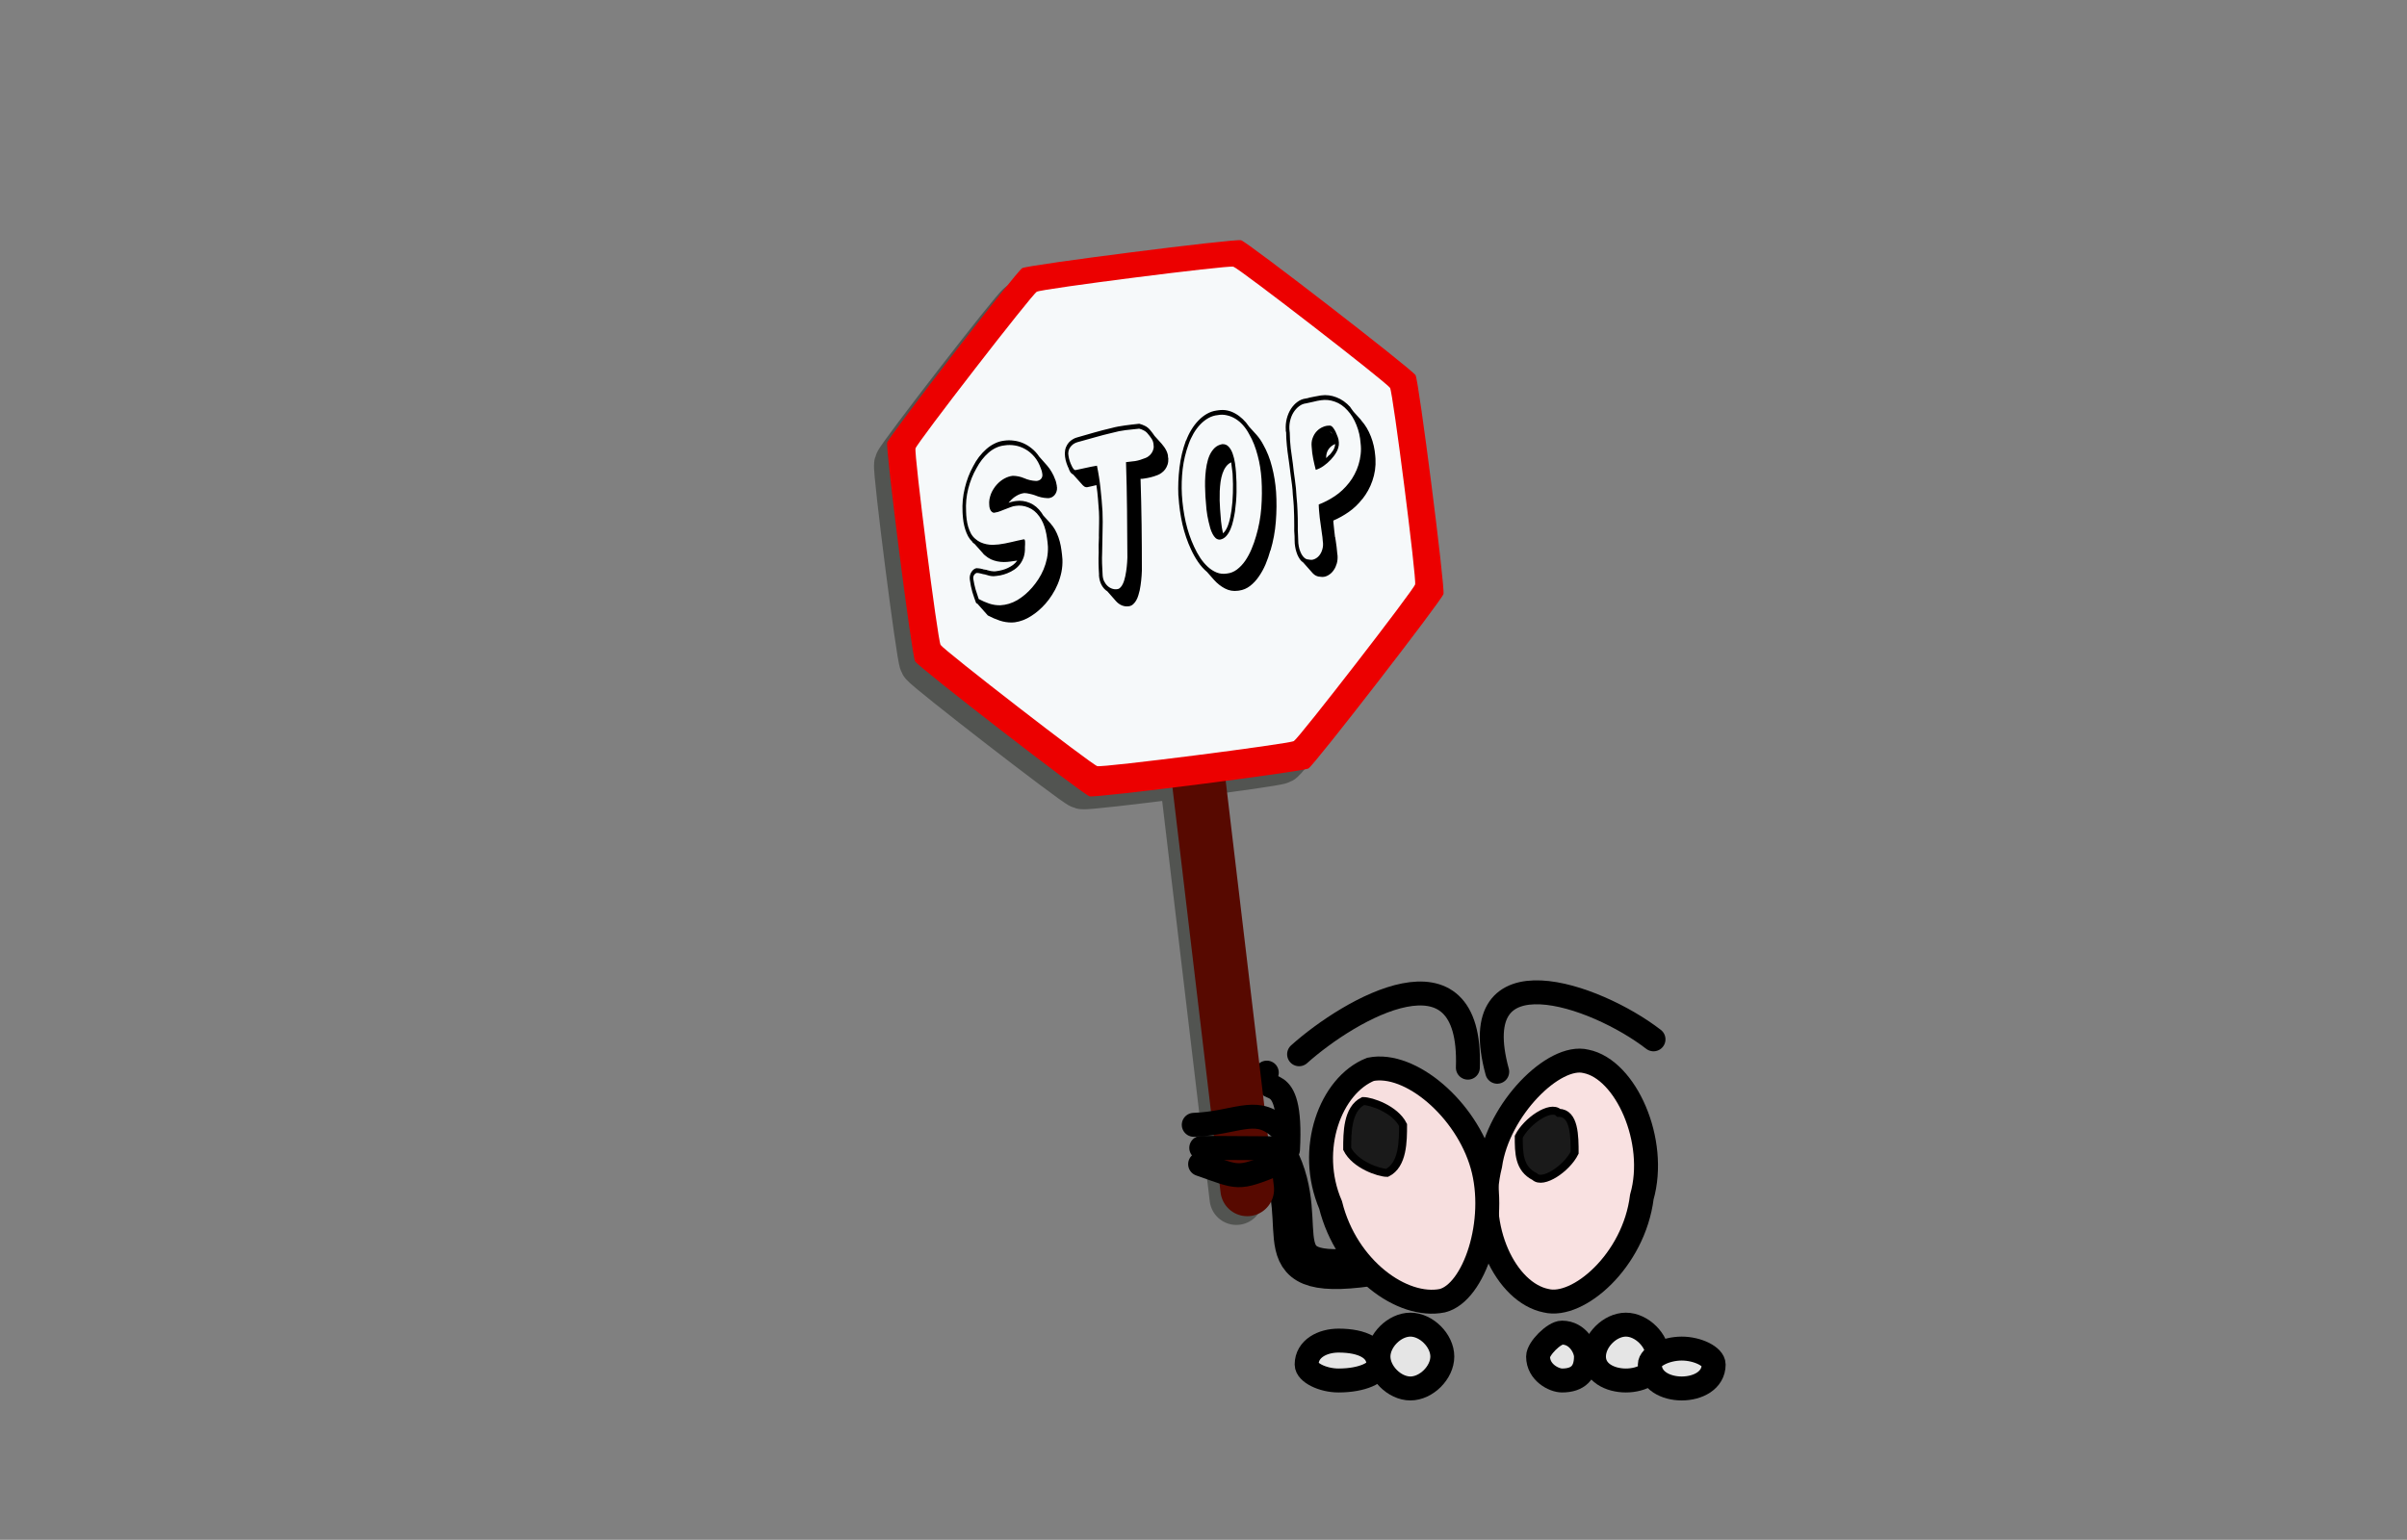 <?xml version="1.0"?><svg width="301.6" height="193" xmlns="http://www.w3.org/2000/svg">
 <rect width="100%" height="100%" fill="#808080" stroke="none"/>

 <g>
  <title>Layer 1</title>
  <path fill="none" fill-rule="nonzero" stroke="#030900" stroke-width="6.722" stroke-linecap="round" stroke-linejoin="round" marker-start="none" marker-mid="none" marker-end="none" stroke-miterlimit="4" stroke-dashoffset="0" stroke-opacity="0.367" d="m148.519,96.289l6.4,53.882m-38.895,-67.299c0.37,0.647 18.918,14.999 19.636,15.195c0.719,0.196 23.983,-2.771 24.629,-3.141c0.647,-0.37 14.999,-18.918 15.195,-19.636c0.196,-0.719 -2.771,-23.983 -3.141,-24.629c-0.37,-0.647 -18.918,-14.999 -19.636,-15.195c-0.719,-0.196 -23.983,2.771 -24.629,3.141c-0.647,0.37 -14.999,18.918 -15.195,19.636c-0.196,0.719 2.771,23.983 3.141,24.629z" id="path4832"/>
  <path fill="none" stroke="#000000" stroke-width="5" stroke-linecap="round" stroke-linejoin="round" id="path12" d="m172.961,158.505c-16.187,2.664 -8.013,-4.453 -12.931,-13.681"/>
  <path fill="#f9e1e1" stroke="#000000" stroke-width="3" id="path14" d="m198.724,133.031c5,1 9,10 7,17c-1,8 -8,14 -12,13c-5,-1 -9,-9 -7,-17c1,-7 8,-14 12,-13z"/>
  <path fill="#f7dfdf" stroke="#000000" stroke-width="3" id="path16" d="m171.724,134.031c5,-1 12,5 14,12c2,7 -1,16 -5,17c-5,1 -12,-4 -14,-12c-3,-7 0,-15 5,-17z"/>
  <path fill="#1a1a1a" stroke="#000000" id="path18" d="m195.303,139.48c2,0 2,3 2,5c-1,2 -4,4 -5,3c-2,-1 -2,-3 -2,-5c1,-2 4,-4 5,-3z"/>
  <path fill="#1a1a1a" stroke="#000000" id="path20" d="m170.804,138.006c1,0 4,1 5,3c0,2 0,5 -2,6c-1,0 -4,-1 -5,-3c0,-2 0,-5 2,-6z"/>
  <path fill="none" stroke="#000000" stroke-width="3" stroke-linecap="round" stroke-linejoin="round" id="path22" d="m162.778,132.141c6.414,-5.732 21.73,-14.587 21.147,1.681"/>
  <path fill="none" stroke="#000000" stroke-width="3" stroke-linecap="round" stroke-linejoin="round" id="path24" d="m207.186,130.27c-7.297,-5.635 -23.812,-11.401 -19.583,4.063"/>
  <path fill="#e5e5e5" stroke="#000000" stroke-width="3" id="path26" d="m167.724,168.031c3,0 5,1 5,3c0,1 -2,2 -5,2c-2,0 -4,-1 -4,-2c0,-2 2,-3 4,-3z"/>
  <path fill="#e5e5e5" stroke="#000000" stroke-width="3" id="path28" d="m203.724,166.031c2,0 4,2 4,4c0,2 -2,3 -4,3c-2,0 -4,-1 -4,-3c0,-2 2,-4 4,-4z"/>
  <path fill="#e5e5e5" stroke="#000000" stroke-width="3" id="path30" d="m176.724,166.031c2,0 4,2 4,4c0,2 -2,4 -4,4c-2,0 -4,-2 -4,-4c0,-2 2,-4 4,-4z"/>
  <path fill="#e5e5e5" stroke="#000000" stroke-width="3" id="path32" d="m210.724,169.031c2,0 4,1 4,2c0,2 -2,3 -4,3c-2,0 -4,-1 -4,-3c0,-1 2,-2 4,-2z"/>
  <path fill="#e5e5e5" stroke="#000000" stroke-width="3" id="path34" d="m195.724,167.031c2,0 3,2 3,3c0,2 -1,3 -3,3c-1,0 -3,-1 -3,-3c0,-1 2,-3 3,-3z"/>
  <path fill="none" stroke="#000000" stroke-width="3" stroke-linecap="round" stroke-linejoin="round" id="path36" d="m161.389,144.089c0.584,-10.971 -3.46,-6.059 -2.658,-9.648"/>
  <path fill="none" fill-rule="nonzero" stroke="#570900" stroke-width="6.722" stroke-linecap="round" stroke-linejoin="round" marker-start="none" marker-mid="none" marker-end="none" stroke-miterlimit="4" stroke-dashoffset="0" id="path2201" d="m149.879,95.196l6.4,53.882"/>
  <path fill="none" stroke="#000000" stroke-width="3" stroke-linecap="round" stroke-linejoin="round" id="path38" d="m149.58,140.986c5.228,-0.205 7.633,-2.272 10.493,0.129"/>
  <path fill="none" stroke="#000000" stroke-width="3" stroke-linecap="round" stroke-linejoin="round" id="path40" d="m150.518,143.872c0,0 9.256,0.056 9.256,0.056"/>
  <path fill="none" stroke="#000000" stroke-width="3" stroke-linecap="round" stroke-linejoin="round" id="path42" d="m150.376,145.914c4.97,1.733 4.568,1.973 9.568,-0.027"/>
  <g transform="matrix(-1,0,0,1,287.724,0)" id="appdata_0_0_0_0_0"/>
  <path fill="#ec0000" fill-rule="nonzero" stroke-width="5.422" stroke-linecap="round" stroke-linejoin="round" stroke-miterlimit="4" stroke-dashoffset="2.451" stroke-opacity="0.953" d="m114.663,82.896c0.412,0.72 21.064,16.701 21.864,16.919c0.8,0.218 26.704,-3.085 27.424,-3.497c0.72,-0.412 16.701,-21.064 16.919,-21.864c0.218,-0.8 -3.085,-26.704 -3.497,-27.424c-0.412,-0.72 -21.064,-16.701 -21.864,-16.919c-0.8,-0.218 -26.704,3.085 -27.424,3.497c-0.72,0.412 -16.701,21.064 -16.919,21.864c-0.218,0.8 3.085,26.704 3.497,27.424z" id="path2199"/>
  <path fill="#f6f9fa" fill-rule="nonzero" stroke-width="5.422" stroke-linecap="round" stroke-linejoin="round" stroke-miterlimit="4" stroke-dashoffset="2.451" stroke-opacity="0.953" id="path7486" d="m117.857,80.832c0.37,0.647 18.918,14.999 19.636,15.195c0.719,0.196 23.983,-2.771 24.629,-3.141c0.647,-0.37 14.999,-18.918 15.195,-19.636c0.196,-0.719 -2.771,-23.983 -3.141,-24.629c-0.37,-0.647 -18.918,-14.999 -19.636,-15.195c-0.719,-0.196 -23.983,2.771 -24.629,3.141c-0.647,0.37 -14.999,18.918 -15.195,19.636c-0.196,0.719 2.771,23.983 3.141,24.629z"/>
  <path id="flowRoot4822" d="m126.568,62.803c-0.043,0.044 -0.081,0.083 -0.111,0.116c-0.032,0.024 -0.059,0.056 -0.082,0.097c0.115,-0.035 0.233,-0.071 0.354,-0.107c0.121,-0.036 0.254,-0.065 0.399,-0.085l0.175,-0.025c0.585,-0.083 1.162,-0.004 1.732,0.239c0.577,0.241 1.071,0.655 1.481,1.243c0.043,0.06 0.078,0.117 0.106,0.17c0.027,0.044 0.057,0.092 0.092,0.144l0.916,1.01c0.043,0.06 0.089,0.12 0.138,0.18c0.055,0.049 0.105,0.109 0.149,0.178c0.203,0.275 0.374,0.574 0.513,0.896c0.146,0.321 0.266,0.661 0.36,1.018c0.093,0.348 0.163,0.708 0.211,1.082c0.054,0.372 0.094,0.742 0.12,1.109l0.004,0.028c0.022,0.557 -0.022,1.1 -0.13,1.629c-0.109,0.519 -0.263,1.016 -0.462,1.491c-0.193,0.464 -0.424,0.906 -0.694,1.324c-0.262,0.417 -0.544,0.794 -0.844,1.132c-0.557,0.63 -1.161,1.148 -1.81,1.554c-0.648,0.415 -1.323,0.672 -2.024,0.772c-0.062,0.009 -0.128,0.013 -0.198,0.014c-0.063,-0.001 -0.126,0.004 -0.188,0.012c-0.504,0.005 -1.008,-0.075 -1.512,-0.241c-0.497,-0.167 -0.994,-0.381 -1.489,-0.644l-1.3,-1.468c-0.037,-0.014 -0.067,-0.029 -0.09,-0.044c-0.023,-0.016 -0.05,-0.036 -0.081,-0.06c-0.168,-0.442 -0.324,-0.895 -0.466,-1.359c-0.137,-0.475 -0.24,-0.982 -0.309,-1.524l-0.014,-0.112c-0.014,-0.169 -0.003,-0.327 0.034,-0.475c0.043,-0.158 0.103,-0.295 0.179,-0.41c0.082,-0.126 0.174,-0.229 0.276,-0.31c0.109,-0.082 0.221,-0.136 0.337,-0.162c0.14,-0.001 0.25,0.007 0.329,0.025c0.078,0.008 0.157,0.021 0.236,0.038c0.037,0.014 0.07,0.023 0.098,0.029c0.034,-0.005 0.07,-0 0.107,0.013c0.03,0.015 0.063,0.029 0.1,0.043c0.042,0.003 0.089,0.011 0.139,0.023c0.051,0.012 0.097,0.019 0.14,0.023c0.041,-0.006 0.08,-0.002 0.117,0.012c0.016,0.017 0.028,0.025 0.035,0.024l0.174,0.047c0.109,0.032 0.221,0.059 0.336,0.081c0.115,0.022 0.228,0.034 0.341,0.037c0.028,-0.004 0.059,-0.004 0.095,0.001c0.036,0.004 0.071,0.004 0.105,-0.001l0.248,-0.035c0.22,-0.031 0.445,-0.077 0.676,-0.139c0.237,-0.062 0.465,-0.147 0.682,-0.254c0.224,-0.108 0.436,-0.233 0.635,-0.375c0.205,-0.153 0.381,-0.334 0.53,-0.545l-0.867,0.123c-0.268,0.038 -0.539,0.058 -0.812,0.058c-0.273,0.001 -0.546,-0.027 -0.819,-0.083c-0.273,-0.056 -0.54,-0.142 -0.799,-0.257c-0.261,-0.124 -0.513,-0.293 -0.757,-0.505l-0.071,-0.061c-0.078,-0.065 -0.143,-0.136 -0.195,-0.215l-1.016,-1.138c-0.054,-0.04 -0.108,-0.08 -0.162,-0.119c-0.055,-0.049 -0.103,-0.095 -0.143,-0.136l0.031,-0.004c-0.214,-0.198 -0.394,-0.429 -0.54,-0.693c-0.147,-0.274 -0.267,-0.561 -0.361,-0.861c-0.094,-0.3 -0.169,-0.613 -0.224,-0.937c-0.048,-0.326 -0.083,-0.653 -0.104,-0.983l-0.015,-0.283c-0.051,-1.009 0.043,-2.006 0.283,-2.99c0.238,-0.993 0.585,-1.902 1.041,-2.727c0.219,-0.43 0.466,-0.826 0.742,-1.188c0.283,-0.363 0.585,-0.686 0.907,-0.97c0.321,-0.283 0.66,-0.512 1.016,-0.686c0.355,-0.183 0.722,-0.302 1.1,-0.356l0.165,-0.023c0.385,-0.055 0.778,-0.053 1.177,0.004c0.405,0.047 0.797,0.153 1.175,0.318c0.378,0.165 0.739,0.389 1.083,0.673c0.343,0.274 0.648,0.611 0.916,1.01l1.006,1.14c0.213,0.245 0.401,0.513 0.564,0.803c0.169,0.28 0.313,0.592 0.434,0.936c0.057,0.115 0.097,0.243 0.122,0.382c0.023,0.13 0.05,0.259 0.081,0.388c-0.011,0.021 -0.011,0.054 0.002,0.099c0.012,0.036 0.019,0.069 0.023,0.097c0.013,0.217 -0.012,0.405 -0.075,0.566c-0.057,0.16 -0.137,0.3 -0.241,0.419c-0.098,0.109 -0.21,0.196 -0.335,0.261c-0.126,0.056 -0.251,0.093 -0.375,0.11c-0.034,0.005 -0.069,0.005 -0.105,0.001c-0.036,-0.004 -0.067,-0.005 -0.095,-0.001c-0.521,-0.021 -1.041,-0.142 -1.559,-0.363c-0.213,-0.074 -0.43,-0.134 -0.653,-0.178c-0.217,-0.055 -0.435,-0.086 -0.653,-0.093l-0.083,0.012c-0.303,0.043 -0.601,0.152 -0.894,0.326c-0.294,0.165 -0.564,0.389 -0.808,0.67m4.736,5.697c-0.022,-0.339 -0.058,-0.68 -0.109,-1.025c-0.044,-0.345 -0.108,-0.683 -0.191,-1.013c-0.084,-0.33 -0.19,-0.643 -0.319,-0.938c-0.128,-0.295 -0.286,-0.567 -0.471,-0.817c-0.375,-0.526 -0.828,-0.894 -1.359,-1.104c-0.525,-0.22 -1.055,-0.287 -1.591,-0.202c-0.221,0.022 -0.435,0.076 -0.641,0.162c-0.206,0.086 -0.423,0.169 -0.651,0.249c-0.207,0.077 -0.418,0.159 -0.631,0.246c-0.206,0.086 -0.419,0.145 -0.64,0.176c-0.1,0.043 -0.198,0.042 -0.294,-0.001c-0.09,-0.044 -0.168,-0.109 -0.235,-0.195c-0.068,-0.095 -0.121,-0.206 -0.158,-0.334c-0.037,-0.128 -0.057,-0.258 -0.06,-0.39c-0.025,-0.253 -0.017,-0.496 0.023,-0.73c0.046,-0.244 0.111,-0.477 0.195,-0.697c0.091,-0.222 0.198,-0.427 0.321,-0.616c0.122,-0.198 0.254,-0.373 0.396,-0.526c0.282,-0.316 0.597,-0.569 0.944,-0.761c0.347,-0.192 0.703,-0.309 1.069,-0.351c0.246,0.003 0.491,0.03 0.735,0.081c0.245,0.051 0.482,0.126 0.712,0.227c0.46,0.201 0.943,0.313 1.45,0.336c0.092,0.006 0.192,-0.008 0.299,-0.043c0.108,-0.034 0.203,-0.086 0.285,-0.154c0.088,-0.079 0.152,-0.178 0.193,-0.298c0.048,-0.121 0.054,-0.264 0.019,-0.43c-0.013,-0.103 -0.034,-0.209 -0.061,-0.319c-0.028,-0.11 -0.066,-0.214 -0.113,-0.312c-0.2,-0.58 -0.468,-1.069 -0.806,-1.467c-0.338,-0.399 -0.714,-0.716 -1.129,-0.951c-0.408,-0.237 -0.841,-0.394 -1.299,-0.471c-0.458,-0.077 -0.907,-0.08 -1.346,-0.008c-0.711,0.082 -1.37,0.385 -1.976,0.908c-0.599,0.522 -1.105,1.173 -1.517,1.954c-0.448,0.776 -0.791,1.632 -1.03,2.569c-0.233,0.926 -0.323,1.875 -0.27,2.846c0.006,0.322 0.029,0.647 0.071,0.973c0.041,0.327 0.106,0.645 0.195,0.956c0.094,0.3 0.211,0.583 0.349,0.848c0.144,0.255 0.322,0.472 0.534,0.651c0.213,0.188 0.438,0.337 0.676,0.445c0.245,0.108 0.493,0.187 0.744,0.236c0.251,0.05 0.503,0.076 0.756,0.078c0.258,-0.008 0.512,-0.025 0.76,-0.051c0.261,-0.037 0.526,-0.079 0.793,-0.127c0.266,-0.057 0.528,-0.113 0.788,-0.169c0.258,-0.065 0.52,-0.126 0.786,-0.183c0.273,-0.058 0.539,-0.115 0.798,-0.17l0.102,0.057l0.039,0.223c0.008,0.122 0.01,0.241 0.003,0.356c-0.001,0.105 -0.007,0.22 -0.019,0.345c0.017,0.463 -0.033,0.874 -0.148,1.232c-0.117,0.349 -0.277,0.657 -0.482,0.923c-0.204,0.267 -0.442,0.49 -0.713,0.671c-0.271,0.181 -0.557,0.331 -0.857,0.449c-0.293,0.118 -0.59,0.207 -0.89,0.269c-0.302,0.052 -0.581,0.087 -0.838,0.105c-0.182,-0.003 -0.364,-0.024 -0.544,-0.065c-0.175,-0.051 -0.349,-0.102 -0.524,-0.154c-0.171,-0.023 -0.344,-0.06 -0.518,-0.112c-0.168,-0.052 -0.343,-0.08 -0.525,-0.082c-0.135,0.038 -0.25,0.13 -0.343,0.277c-0.087,0.145 -0.115,0.311 -0.084,0.496c0.071,0.446 0.163,0.875 0.279,1.286c0.121,0.401 0.253,0.805 0.395,1.212c0.436,0.233 0.88,0.426 1.334,0.58c0.453,0.145 0.909,0.213 1.371,0.204c0.744,-0.039 1.453,-0.254 2.125,-0.644c0.671,-0.399 1.291,-0.924 1.859,-1.575c0.275,-0.315 0.536,-0.66 0.782,-1.037c0.252,-0.387 0.47,-0.798 0.653,-1.233c0.183,-0.434 0.325,-0.892 0.425,-1.371c0.099,-0.489 0.141,-0.989 0.125,-1.5m3.163,-9.028c-0.141,-0.065 -0.255,-0.159 -0.34,-0.279c-0.08,-0.131 -0.146,-0.264 -0.198,-0.399l0.022,0.011c-0.015,-0.007 -0.027,-0.02 -0.036,-0.038c-0.002,-0.019 -0.005,-0.037 -0.007,-0.056l-0.128,-0.267c-0.101,-0.242 -0.185,-0.496 -0.254,-0.762c-0.062,-0.267 -0.097,-0.547 -0.106,-0.84c0.005,-0.295 0.052,-0.558 0.142,-0.79c0.097,-0.232 0.215,-0.43 0.356,-0.592c0.147,-0.163 0.309,-0.296 0.485,-0.397c0.175,-0.11 0.347,-0.187 0.517,-0.23c0.722,-0.217 1.445,-0.424 2.169,-0.622c0.73,-0.208 1.462,-0.398 2.197,-0.569c0.284,-0.078 0.567,-0.142 0.848,-0.192c0.288,-0.05 0.576,-0.096 0.865,-0.137c0.289,-0.041 0.582,-0.078 0.879,-0.111c0.296,-0.042 0.586,-0.074 0.87,-0.095c0.261,0.068 0.507,0.161 0.739,0.28c0.239,0.118 0.458,0.301 0.658,0.548c0.091,0.111 0.179,0.222 0.263,0.333c0.091,0.111 0.176,0.231 0.256,0.363l0.88,0.972c0.083,0.102 0.167,0.209 0.251,0.321c0.091,0.111 0.173,0.232 0.246,0.364c0.08,0.131 0.147,0.274 0.201,0.427c0.06,0.143 0.099,0.309 0.116,0.497l-0.017,0.031c0.005,0.037 0.013,0.074 0.025,0.111c0.01,0.027 0.017,0.055 0.021,0.083c0.015,0.283 -0.015,0.544 -0.09,0.782c-0.076,0.229 -0.18,0.434 -0.311,0.614c-0.132,0.171 -0.282,0.316 -0.449,0.434c-0.16,0.118 -0.32,0.207 -0.481,0.268c-0.3,0.119 -0.589,0.212 -0.868,0.28c-0.272,0.067 -0.538,0.119 -0.8,0.156c-0.076,0.011 -0.155,0.022 -0.237,0.034c-0.076,0.011 -0.156,0.013 -0.241,0.006c0.062,1.929 0.107,3.851 0.132,5.767c0.025,1.906 0.036,3.819 0.034,5.738c-0.012,0.401 -0.041,0.809 -0.086,1.224c-0.04,0.405 -0.102,0.822 -0.188,1.252c-0.045,0.196 -0.1,0.399 -0.165,0.608c-0.063,0.218 -0.146,0.42 -0.249,0.605c-0.096,0.185 -0.216,0.344 -0.36,0.479c-0.136,0.143 -0.303,0.238 -0.5,0.285l-0.103,0.015c-0.289,0.041 -0.574,0.005 -0.854,-0.107c-0.273,-0.113 -0.52,-0.292 -0.74,-0.536l-1.08,-1.229c-0.289,-0.178 -0.528,-0.438 -0.719,-0.781c-0.192,-0.353 -0.304,-0.764 -0.335,-1.235l0.012,-0.073c-0.033,-0.48 -0.054,-0.947 -0.062,-1.402c-0.009,-0.455 -0.002,-0.902 0.019,-1.342c-0.006,-0.322 -0.008,-0.645 -0.007,-0.968c0.008,-0.324 0.02,-0.644 0.036,-0.96c-0.003,-0.076 -0.005,-0.147 -0.006,-0.213c-0.003,-0.076 -0.002,-0.152 0.003,-0.228c0.004,-0.466 0.012,-0.928 0.024,-1.386c0.011,-0.467 0.006,-0.922 -0.016,-1.366c-0.033,-0.537 -0.074,-1.082 -0.123,-1.635c-0.043,-0.564 -0.109,-1.139 -0.198,-1.725c-0.197,0.047 -0.394,0.094 -0.591,0.141c-0.197,0.047 -0.395,0.089 -0.593,0.127c-0.119,-0.002 -0.22,-0.026 -0.303,-0.071c-0.076,-0.046 -0.146,-0.103 -0.211,-0.17l-1.212,-1.353m10.066,-3.795c-0.027,-0.272 -0.114,-0.511 -0.259,-0.718c-0.138,-0.208 -0.281,-0.397 -0.429,-0.566c-0.151,-0.197 -0.324,-0.344 -0.518,-0.439c-0.189,-0.106 -0.384,-0.183 -0.586,-0.23c-0.568,0.052 -1.134,0.114 -1.7,0.184c-0.565,0.071 -1.125,0.184 -1.68,0.338c-0.742,0.172 -1.471,0.361 -2.187,0.567c-0.717,0.197 -1.445,0.4 -2.182,0.609c-0.128,0.037 -0.261,0.094 -0.399,0.171c-0.13,0.076 -0.251,0.173 -0.362,0.294c-0.105,0.11 -0.196,0.246 -0.274,0.409c-0.07,0.162 -0.107,0.348 -0.108,0.557c0.034,0.432 0.136,0.85 0.306,1.253c0.037,0.071 0.076,0.156 0.116,0.254c0.039,0.089 0.082,0.174 0.127,0.253c0.045,0.079 0.096,0.148 0.152,0.206c0.056,0.059 0.124,0.092 0.202,0.1c0.456,-0.103 0.906,-0.2 1.35,-0.291c0.442,-0.101 0.89,-0.188 1.343,-0.262c0.196,0.941 0.345,1.889 0.445,2.844c0.107,0.954 0.19,1.916 0.25,2.886c0.034,0.879 0.036,1.748 0.005,2.607c-0.024,0.858 -0.041,1.721 -0.05,2.586c-0.021,0.44 -0.025,0.882 -0.01,1.327c0.014,0.444 0.036,0.893 0.065,1.344c0.007,0.332 0.068,0.622 0.184,0.872c0.123,0.249 0.275,0.455 0.457,0.619c0.182,0.164 0.382,0.278 0.6,0.342c0.226,0.072 0.448,0.084 0.666,0.034c0.136,-0.029 0.253,-0.102 0.35,-0.221c0.105,-0.11 0.194,-0.241 0.265,-0.394c0.079,-0.154 0.142,-0.315 0.191,-0.483c0.054,-0.179 0.099,-0.351 0.134,-0.518c0.078,-0.382 0.138,-0.765 0.18,-1.151c0.042,-0.386 0.069,-0.779 0.082,-1.18c-0.009,-2.003 -0.023,-3.996 -0.044,-5.979c-0.02,-1.983 -0.063,-3.976 -0.128,-5.981c0.381,-0.035 0.764,-0.08 1.149,-0.135c0.391,-0.065 0.816,-0.192 1.275,-0.381c0.141,-0.048 0.278,-0.125 0.412,-0.23c0.141,-0.105 0.261,-0.232 0.362,-0.379c0.107,-0.148 0.184,-0.316 0.23,-0.503c0.053,-0.188 0.059,-0.393 0.017,-0.615m9.902,3.61c-0.026,-0.205 -0.054,-0.425 -0.083,-0.658c-0.023,-0.234 -0.052,-0.463 -0.087,-0.686c-0.258,0.122 -0.476,0.305 -0.655,0.549c-0.173,0.234 -0.316,0.515 -0.429,0.845c-0.107,0.319 -0.188,0.668 -0.245,1.047c-0.05,0.378 -0.085,0.767 -0.104,1.169c-0.013,0.391 -0.016,0.781 -0.009,1.17c0.013,0.378 0.03,0.732 0.051,1.062c0.028,0.499 0.068,1.007 0.119,1.522c0.051,0.515 0.134,1.026 0.247,1.532c0.159,-0.127 0.295,-0.298 0.408,-0.514c0.12,-0.216 0.219,-0.454 0.298,-0.712c0.085,-0.269 0.156,-0.54 0.212,-0.814c0.055,-0.283 0.102,-0.551 0.14,-0.804c0.104,-0.727 0.165,-1.463 0.183,-2.206c0.025,-0.744 0.015,-1.484 -0.029,-2.219l-0.015,-0.283m-3.198,12.396c-0.416,-0.349 -0.791,-0.771 -1.127,-1.265c-0.336,-0.494 -0.63,-1.017 -0.882,-1.571c-0.452,-0.971 -0.809,-2.013 -1.069,-3.126c-0.254,-1.123 -0.42,-2.287 -0.495,-3.492l-0.02,-0.154c-0.046,-1.134 0.001,-2.285 0.14,-3.454c0.138,-1.179 0.412,-2.329 0.823,-3.451l0.007,0.056c0.183,-0.491 0.405,-0.95 0.666,-1.377c0.267,-0.437 0.561,-0.821 0.884,-1.151c0.328,-0.341 0.681,-0.619 1.06,-0.835c0.379,-0.215 0.775,-0.352 1.188,-0.411l0.268,-0.038c0.736,-0.105 1.436,0.034 2.101,0.414c0.671,0.38 1.253,0.934 1.745,1.662l0.94,1.035c0.147,0.169 0.29,0.353 0.427,0.552c0.137,0.199 0.266,0.413 0.386,0.643l-0.014,-0.027c0.486,0.852 0.857,1.788 1.112,2.806c0.261,1.008 0.43,2.038 0.508,3.091l0.004,0.028c0.082,1.252 0.072,2.503 -0.029,3.752c-0.095,1.239 -0.317,2.444 -0.666,3.614l-0.021,0.003c-0.157,0.583 -0.357,1.162 -0.599,1.738c-0.243,0.567 -0.528,1.082 -0.854,1.546c-0.319,0.463 -0.683,0.852 -1.092,1.167c-0.408,0.315 -0.86,0.507 -1.356,0.577l-0.155,0.022c-0.578,0.082 -1.122,-0.012 -1.633,-0.281c-0.502,-0.261 -0.962,-0.623 -1.377,-1.087l-0.871,-0.988m3.631,-12.457c0.06,0.808 0.083,1.622 0.068,2.441c-0.016,0.81 -0.082,1.622 -0.195,2.436c-0.054,0.35 -0.126,0.721 -0.216,1.114c-0.083,0.392 -0.198,0.76 -0.343,1.103c-0.146,0.344 -0.326,0.635 -0.54,0.875c-0.215,0.24 -0.476,0.386 -0.785,0.439c-0.21,0.001 -0.39,-0.063 -0.539,-0.194c-0.143,-0.132 -0.27,-0.304 -0.381,-0.516c-0.111,-0.212 -0.208,-0.45 -0.29,-0.714c-0.077,-0.274 -0.146,-0.545 -0.208,-0.811c-0.12,-0.505 -0.21,-1.025 -0.271,-1.558c-0.055,-0.543 -0.099,-1.083 -0.132,-1.62c-0.021,-0.387 -0.036,-0.807 -0.044,-1.262c-0.009,-0.455 0.003,-0.912 0.036,-1.373c0.033,-0.461 0.091,-0.911 0.175,-1.35c0.084,-0.439 0.206,-0.837 0.364,-1.192c0.165,-0.356 0.372,-0.656 0.621,-0.9c0.256,-0.245 0.572,-0.404 0.948,-0.477c0.334,-0.019 0.607,0.09 0.819,0.325c0.211,0.227 0.378,0.521 0.501,0.884c0.13,0.362 0.225,0.756 0.287,1.185c0.06,0.419 0.102,0.807 0.127,1.165m3.194,0.829c-0.036,-0.508 -0.093,-1.008 -0.169,-1.501c-0.078,-0.502 -0.182,-0.991 -0.312,-1.466c-0.125,-0.486 -0.275,-0.954 -0.451,-1.404c-0.176,-0.45 -0.38,-0.872 -0.612,-1.267c-0.222,-0.424 -0.48,-0.801 -0.774,-1.13c-0.294,-0.329 -0.612,-0.597 -0.953,-0.805c-0.342,-0.208 -0.699,-0.352 -1.074,-0.432c-0.376,-0.089 -0.755,-0.097 -1.138,-0.024c-0.401,0.038 -0.789,0.16 -1.162,0.365c-0.366,0.204 -0.707,0.471 -1.023,0.801c-0.315,0.33 -0.6,0.712 -0.853,1.147c-0.247,0.425 -0.456,0.882 -0.625,1.371c-0.359,0.982 -0.603,2.009 -0.733,3.082c-0.123,1.072 -0.155,2.145 -0.096,3.22c0.07,1.159 0.227,2.29 0.473,3.396c0.252,1.104 0.604,2.142 1.057,3.113c0.214,0.473 0.465,0.932 0.752,1.375c0.286,0.434 0.604,0.812 0.953,1.133c0.349,0.321 0.723,0.562 1.121,0.724c0.406,0.161 0.831,0.205 1.277,0.132c0.463,-0.047 0.887,-0.216 1.27,-0.508c0.383,-0.292 0.726,-0.654 1.028,-1.087c0.301,-0.442 0.565,-0.93 0.791,-1.466c0.232,-0.546 0.425,-1.096 0.579,-1.65c0.339,-1.141 0.554,-2.311 0.647,-3.512c0.093,-1.201 0.101,-2.404 0.026,-3.609m8.528,-6.07l0.309,0.369c-0.014,0.002 -0.016,-0.017 -0.007,-0.056l-0.302,-0.313m-0.04,3.084c0.173,-0.186 0.335,-0.394 0.488,-0.625c0.152,-0.24 0.237,-0.504 0.257,-0.792c-0.154,0.06 -0.301,0.142 -0.441,0.248c-0.141,0.105 -0.265,0.232 -0.372,0.381c-0.107,0.148 -0.19,0.322 -0.249,0.52c-0.053,0.188 -0.076,0.396 -0.068,0.622c0.063,-0.056 0.122,-0.117 0.177,-0.182c0.062,-0.066 0.13,-0.137 0.204,-0.214l0.005,0.042m-3.266,13.431c-0.16,-0.101 -0.3,-0.238 -0.42,-0.411c-0.121,-0.182 -0.226,-0.376 -0.315,-0.582c-0.083,-0.216 -0.154,-0.439 -0.211,-0.668c-0.051,-0.24 -0.088,-0.477 -0.111,-0.711c0.001,-0.162 -0.005,-0.313 -0.016,-0.454c-0.005,-0.151 -0.007,-0.308 -0.007,-0.469c-0.023,-0.234 -0.037,-0.456 -0.042,-0.664c0,-0.219 0.001,-0.432 0.003,-0.642c0.001,-0.817 -0.018,-1.636 -0.059,-2.457c-0.01,-0.189 -0.023,-0.377 -0.04,-0.564c-0.01,-0.189 -0.027,-0.376 -0.05,-0.563l-0.029,-0.309c-0.016,-0.406 -0.05,-0.805 -0.099,-1.197c-0.043,-0.393 -0.097,-0.794 -0.163,-1.202l-0.176,-1.386c-0.081,-0.53 -0.155,-1.056 -0.221,-1.579c-0.066,-0.523 -0.118,-1.066 -0.154,-1.631c-0.003,-0.133 -0.008,-0.26 -0.017,-0.382c-0.003,-0.133 -0.005,-0.261 -0.007,-0.384l-0.012,-0.098c-0.002,-0.019 -0.008,-0.037 -0.017,-0.055c-0.009,-0.018 -0.016,-0.041 -0.019,-0.069l0.003,-0.143c-0.034,-0.489 0.008,-0.961 0.125,-1.414c0.118,-0.454 0.29,-0.858 0.518,-1.214c0.228,-0.355 0.496,-0.645 0.804,-0.869c0.313,-0.235 0.653,-0.378 1.017,-0.429c0.041,-0.006 0.079,-0.011 0.113,-0.016c0.04,-0.015 0.084,-0.026 0.132,-0.033c0.034,-0.005 0.065,-0.009 0.093,-0.013c0.034,-0.005 0.071,-0.02 0.11,-0.044c0.225,-0.051 0.464,-0.099 0.717,-0.145c0.252,-0.055 0.492,-0.098 0.719,-0.131l0.072,-0.01c0.647,-0.092 1.291,-0.012 1.932,0.239c0.64,0.242 1.225,0.657 1.755,1.247l-0.021,0.003c0.068,0.095 0.136,0.19 0.204,0.284c0.067,0.086 0.134,0.176 0.202,0.271l0.916,1.01l-0.01,0.001l0.088,0.116c0.482,0.54 0.873,1.197 1.174,1.971c0.3,0.765 0.483,1.575 0.55,2.43c-0.007,0.058 -0.002,0.124 0.015,0.197c0.015,0.064 0.019,0.126 0.013,0.183c0.026,0.481 0.005,0.954 -0.062,1.42c-0.068,0.456 -0.177,0.899 -0.325,1.329c-0.143,0.419 -0.32,0.82 -0.531,1.201c-0.211,0.381 -0.443,0.733 -0.696,1.054l-0.01,0.001c-0.531,0.674 -1.109,1.226 -1.733,1.657c-0.618,0.43 -1.259,0.787 -1.923,1.071l0.006,0.213c0.033,0.318 0.066,0.632 0.098,0.941c0.032,0.309 0.068,0.617 0.107,0.925l0.021,-0.003c0.015,0.064 0.024,0.134 0.027,0.21c0.009,0.075 0.021,0.139 0.035,0.195c0.048,0.269 0.086,0.539 0.113,0.81c0.033,0.261 0.06,0.528 0.081,0.801c0.016,0.074 0.024,0.134 0.023,0.182c0.006,0.047 0.011,0.089 0.016,0.126c0.023,0.348 -0.009,0.676 -0.096,0.983c-0.087,0.307 -0.211,0.576 -0.37,0.808c-0.159,0.241 -0.348,0.434 -0.567,0.579c-0.219,0.155 -0.445,0.248 -0.679,0.282c-0.138,0.02 -0.285,0.017 -0.442,-0.008c-0.189,-0.002 -0.366,-0.043 -0.531,-0.124c-0.156,-0.073 -0.3,-0.181 -0.43,-0.324l-1.189,-1.342m4.468,-15.056c0.016,0.235 -0.009,0.457 -0.073,0.666c-0.058,0.208 -0.138,0.4 -0.242,0.576c-0.097,0.175 -0.209,0.343 -0.335,0.504c-0.121,0.15 -0.24,0.291 -0.356,0.421c-0.278,0.296 -0.577,0.557 -0.899,0.783c-0.315,0.225 -0.644,0.391 -0.988,0.497c-0.122,-0.467 -0.231,-0.936 -0.326,-1.407c-0.095,-0.471 -0.156,-0.956 -0.185,-1.456c-0.046,-0.421 -0.007,-0.797 0.12,-1.128c0.125,-0.341 0.299,-0.627 0.522,-0.858c0.223,-0.231 0.474,-0.405 0.753,-0.52c0.278,-0.125 0.551,-0.183 0.818,-0.173c0.089,-0.013 0.172,0.004 0.248,0.05c0.076,0.046 0.147,0.112 0.214,0.198c0.066,0.076 0.126,0.163 0.18,0.259c0.054,0.097 0.105,0.189 0.151,0.278c0.089,0.206 0.175,0.417 0.259,0.633c0.082,0.207 0.128,0.433 0.139,0.679m2.726,0.126c-0.054,-0.809 -0.228,-1.578 -0.523,-2.305c-0.288,-0.729 -0.664,-1.34 -1.126,-1.835c-0.466,-0.523 -0.991,-0.885 -1.577,-1.087c-0.58,-0.212 -1.166,-0.271 -1.756,-0.178c-0.323,0.046 -0.634,0.109 -0.932,0.189c-0.299,0.071 -0.606,0.138 -0.92,0.202c-0.318,0.036 -0.614,0.158 -0.888,0.368c-0.275,0.21 -0.51,0.476 -0.708,0.799c-0.192,0.312 -0.331,0.674 -0.419,1.086c-0.088,0.412 -0.104,0.837 -0.048,1.275l0.018,0.14c0.006,0.655 0.047,1.309 0.123,1.963c0.082,0.644 0.17,1.287 0.266,1.929c0.073,0.683 0.159,1.364 0.259,2.044c0.099,0.67 0.165,1.359 0.199,2.067c0.064,0.618 0.107,1.229 0.128,1.834c0.028,0.604 0.039,1.22 0.035,1.848c-0.01,0.362 -0.002,0.727 0.023,1.094c0.024,0.358 0.038,0.717 0.042,1.077c0.024,0.244 0.069,0.489 0.135,0.736c0.072,0.237 0.163,0.457 0.273,0.66c0.109,0.194 0.237,0.351 0.386,0.472c0.155,0.12 0.331,0.181 0.527,0.182c0.247,0.069 0.486,0.05 0.717,-0.059c0.233,-0.1 0.433,-0.256 0.602,-0.47c0.175,-0.224 0.302,-0.489 0.382,-0.795c0.086,-0.316 0.1,-0.651 0.041,-1.003c-0.021,-0.33 -0.058,-0.652 -0.112,-0.967c-0.048,-0.326 -0.093,-0.652 -0.135,-0.978c-0.055,-0.325 -0.1,-0.651 -0.135,-0.978c-0.035,-0.328 -0.066,-0.656 -0.093,-0.984c0.001,-0.105 -0.006,-0.213 -0.02,-0.325c-0.008,-0.122 -0.012,-0.236 -0.012,-0.34c0.708,-0.272 1.385,-0.624 2.03,-1.058c0.652,-0.435 1.247,-0.994 1.783,-1.678c0.248,-0.311 0.47,-0.656 0.667,-1.035c0.204,-0.38 0.37,-0.779 0.5,-1.197c0.135,-0.428 0.226,-0.868 0.274,-1.321c0.054,-0.454 0.053,-0.91 -0.005,-1.367"/>
 </g>
</svg>